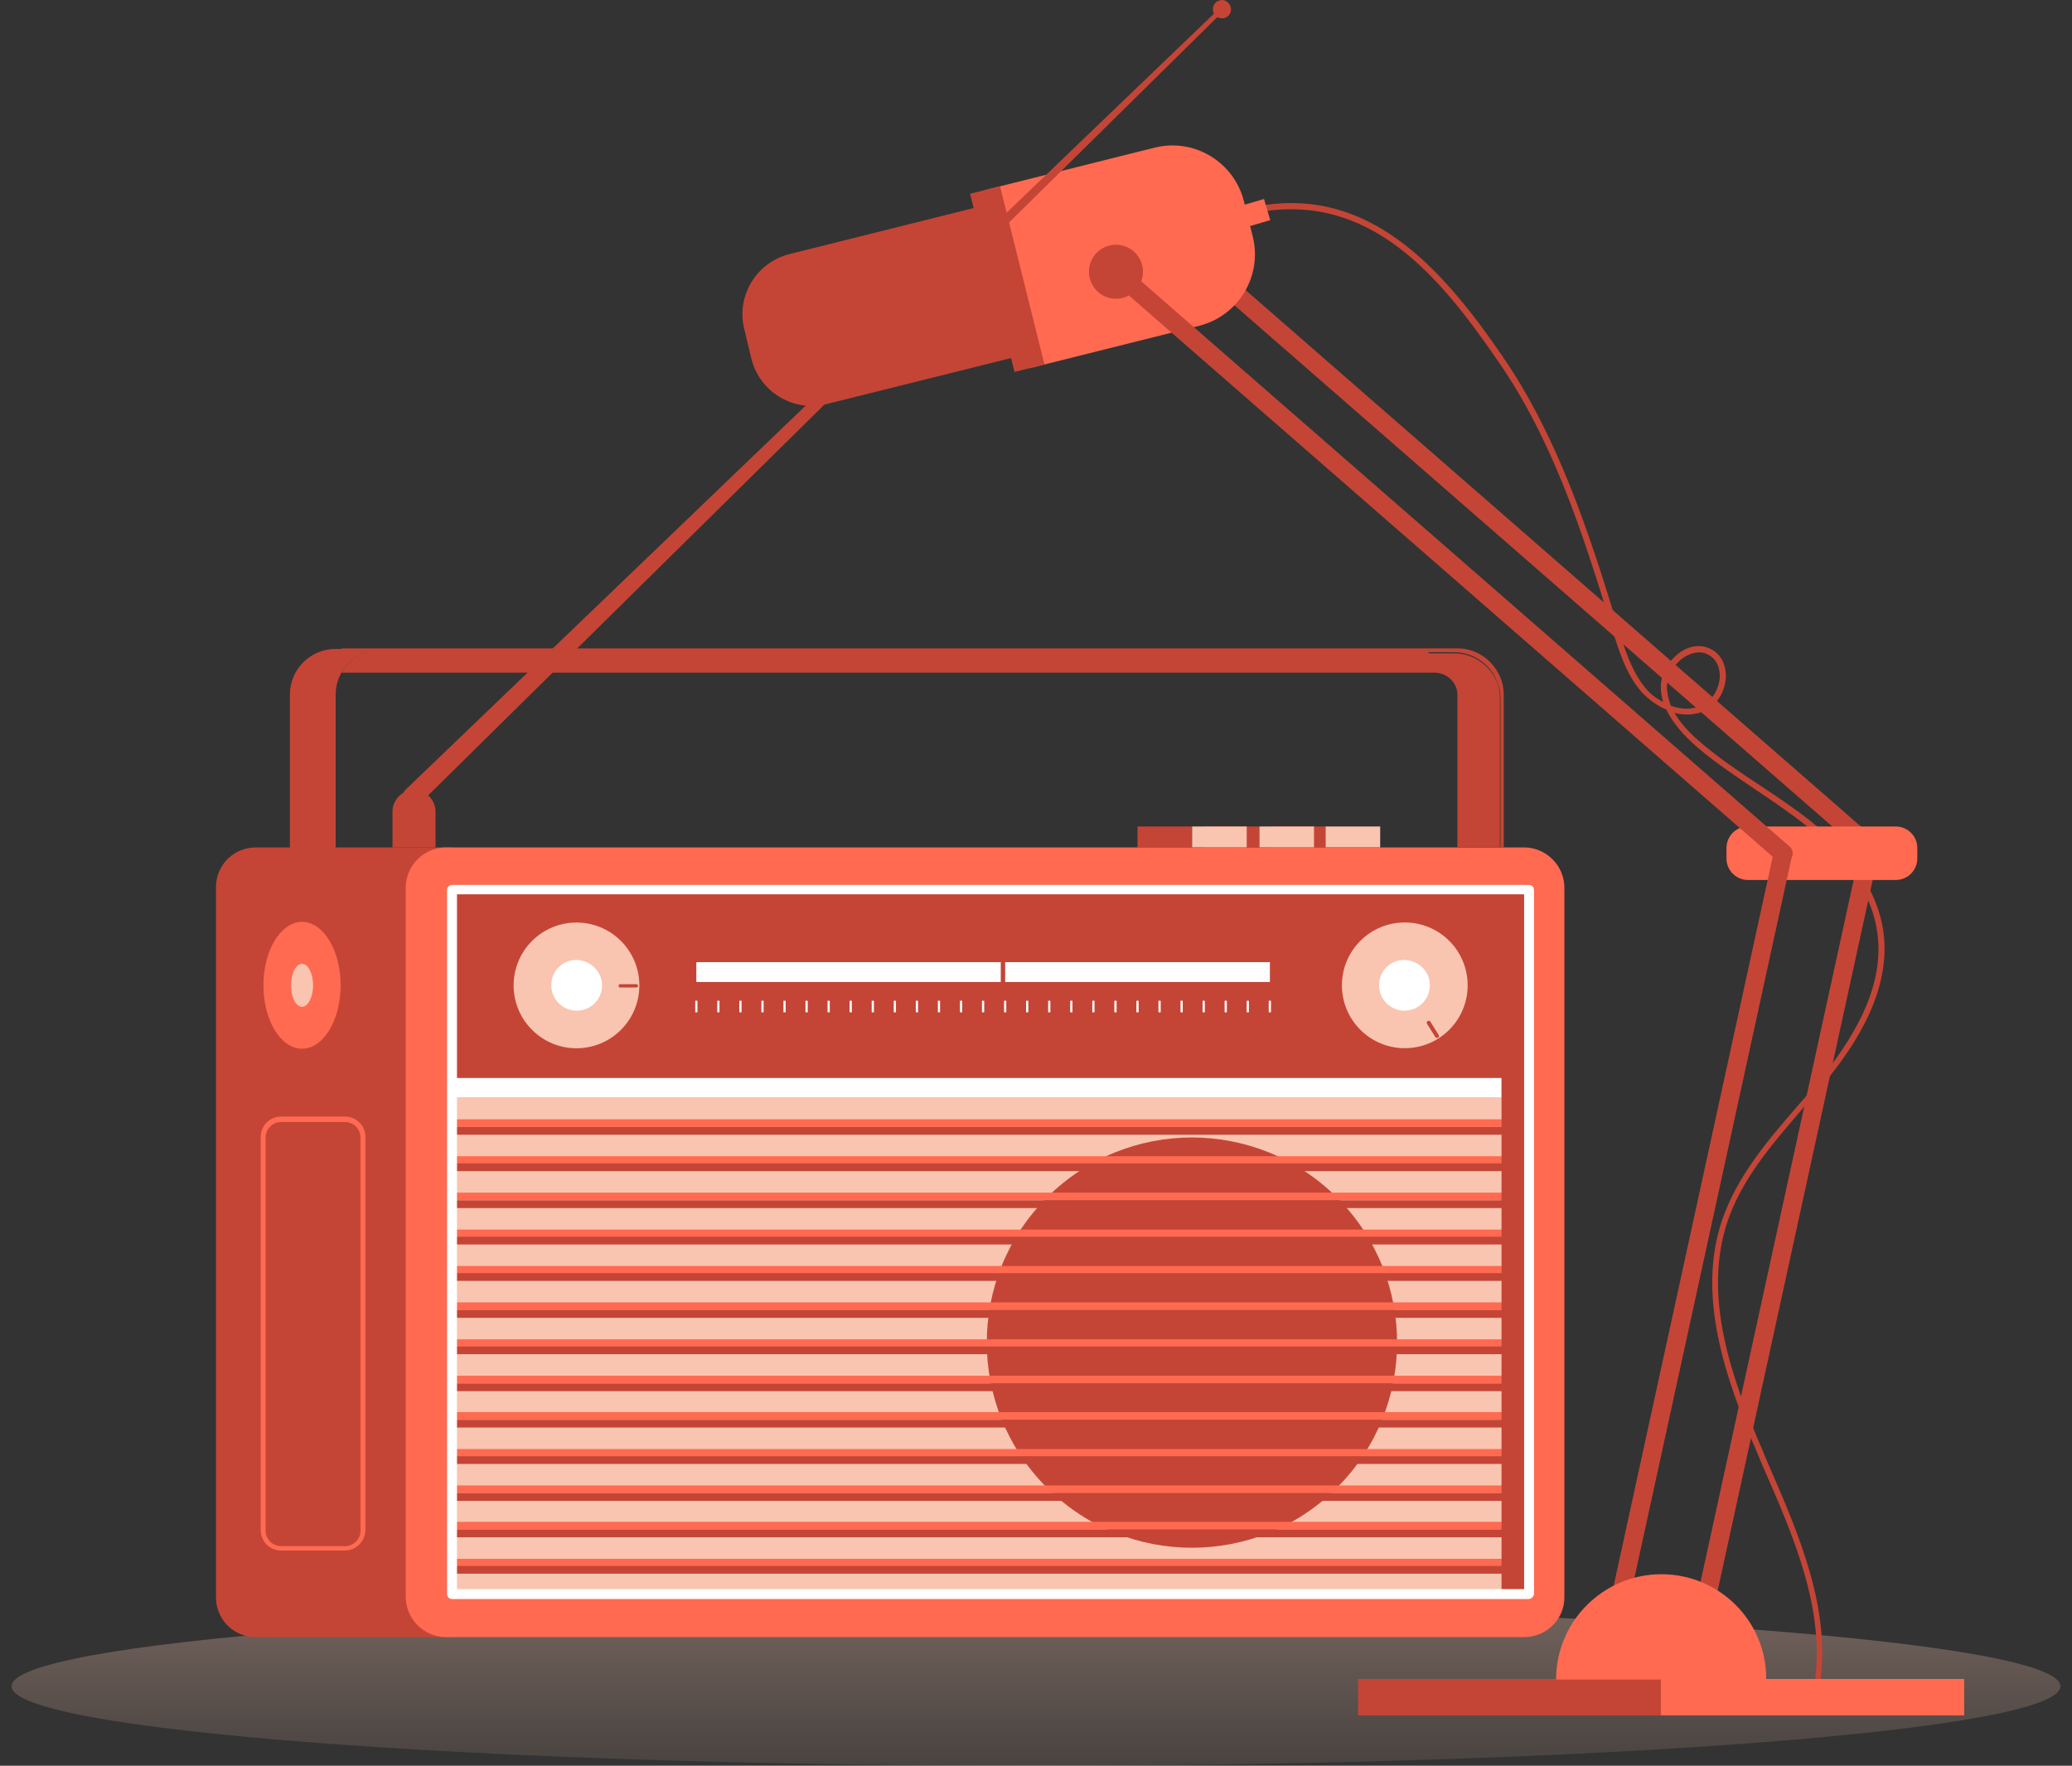 <svg width="176" height="150" viewBox="0 0 176 150" fill="none" xmlns="http://www.w3.org/2000/svg">
<rect x="0" y="0" width="176" height="150" fill="#333333" stroke="none"/>
<path d="M88 150C136.059 150 175.019 146.977 175.019 143.249C175.019 139.52 136.059 136.497 88 136.497C39.94 136.497 0.98 139.52 0.98 143.249C0.98 146.977 39.94 150 88 150Z" fill="url(#paint0_linear_640_1918)"/>
<path d="M154.378 143.522C154.332 143.522 154.332 143.522 154.378 143.522C154.191 143.475 154.097 143.381 154.097 143.241C155.128 136.823 152.364 130.546 149.694 124.456L149.366 123.66C146.509 117.054 144.119 110.075 146.274 103.657C147.539 99.956 150.116 96.911 152.645 94.007C153.254 93.304 153.863 92.602 154.472 91.852C158.407 87.074 160.047 82.905 159.438 79.064C158.969 75.925 156.908 72.927 153.395 70.116C152.036 69.039 150.584 68.055 149.179 67.118C147.539 65.994 145.806 64.87 144.26 63.558C142.948 62.434 142.058 61.356 141.543 60.279C140.747 59.951 139.997 59.389 139.435 58.78C138.123 57.281 137.514 55.266 136.952 53.486C134.329 44.867 131.799 37.184 127.115 30.486C122.337 23.553 116.434 16.338 106.925 18.025C106.784 18.072 106.644 17.978 106.644 17.791C106.597 17.65 106.691 17.51 106.878 17.51C116.2 15.823 122.384 22.616 127.583 30.204C132.268 36.997 134.938 45.054 137.468 53.393C138.03 55.219 138.592 57.047 139.81 58.499C140.185 58.967 140.7 59.342 141.262 59.623C141.168 59.248 141.075 58.827 141.075 58.452C141.028 57.234 141.777 56.016 142.855 55.313C143.698 54.798 144.635 54.751 145.384 55.173C146.181 55.594 146.602 56.438 146.602 57.468C146.555 58.686 145.9 59.81 144.916 60.326C144.073 60.747 143.136 60.794 142.246 60.56C142.714 61.403 143.51 62.293 144.588 63.183C146.134 64.495 147.82 65.619 149.46 66.697C150.865 67.633 152.364 68.617 153.723 69.695C157.33 72.552 159.438 75.691 159.953 78.97C160.562 82.952 158.922 87.261 154.847 92.133C154.238 92.836 153.629 93.585 153.02 94.288C150.537 97.192 147.961 100.144 146.743 103.751C144.635 110.028 146.977 116.914 149.788 123.378L150.116 124.175C152.786 130.311 155.596 136.682 154.566 143.241C154.613 143.428 154.472 143.522 154.378 143.522ZM141.918 59.951C142.808 60.279 143.792 60.326 144.682 59.857C145.478 59.436 146.04 58.499 146.087 57.468C146.087 56.625 145.759 55.969 145.15 55.641C144.354 55.173 143.557 55.547 143.136 55.782C142.199 56.344 141.59 57.421 141.59 58.452C141.637 58.967 141.73 59.436 141.918 59.951Z" fill="#C44536"/>
<path d="M159.484 73.302C159.297 73.302 159.11 73.255 158.969 73.114L102.287 23.693C101.959 23.412 101.912 22.897 102.193 22.569C102.474 22.241 102.99 22.194 103.318 22.475L160 71.896C160.327 72.177 160.374 72.693 160.093 73.02C159.906 73.208 159.672 73.302 159.484 73.302Z" fill="#C44536"/>
<path d="M143.137 144.974C143.09 144.974 143.043 144.974 142.949 144.974C142.528 144.88 142.247 144.458 142.34 144.037L157.986 72.318C158.08 71.896 158.502 71.615 158.923 71.709C159.345 71.802 159.626 72.224 159.532 72.646L143.886 144.365C143.792 144.74 143.465 144.974 143.137 144.974Z" fill="#C44536"/>
<path d="M86.36 16.76L89.546 29.502L70.199 34.327C67.388 35.029 64.531 33.296 63.828 30.485L63.219 27.956C62.516 25.145 64.249 22.288 67.06 21.585L86.36 16.76Z" fill="#C44536"/>
<path d="M87.437 31.282L83.643 16.151L98.071 12.544C101.444 11.701 104.816 13.762 105.66 17.088L106.409 20.086C107.252 23.459 105.191 26.832 101.865 27.675L87.437 31.282Z" fill="#FF6A51"/>
<path d="M84.946 15.825L82.4 16.459L86.174 31.596L88.719 30.961L84.946 15.825Z" fill="#C44536"/>
<path d="M107.368 16.903L105.57 17.431L106.099 19.229L107.896 18.7L107.368 16.903Z" fill="#FF6A51"/>
<path d="M161.032 74.754H148.477C147.494 74.754 146.65 73.957 146.65 72.927V72.037C146.65 71.053 147.447 70.21 148.477 70.21H161.032C162.015 70.21 162.859 71.006 162.859 72.037V72.927C162.859 73.957 162.015 74.754 161.032 74.754Z" fill="#FF6A51"/>
<path d="M97.087 23.084C97.087 24.349 96.056 25.38 94.791 25.38C93.527 25.38 92.496 24.349 92.496 23.084C92.496 21.819 93.527 20.789 94.791 20.789C96.056 20.789 97.087 21.819 97.087 23.084Z" fill="#C44536"/>
<path d="M151.476 73.302C151.288 73.302 151.101 73.255 150.96 73.114L94.278 23.693C93.95 23.412 93.903 22.897 94.185 22.569C94.466 22.241 94.981 22.194 95.309 22.475L151.991 71.896C152.319 72.177 152.366 72.693 152.084 73.02C151.897 73.208 151.663 73.302 151.476 73.302Z" fill="#C44536"/>
<path d="M135.83 144.974C135.783 144.974 135.736 144.974 135.643 144.974C135.221 144.88 134.94 144.458 135.034 144.037L150.68 72.318C150.773 71.896 151.195 71.615 151.617 71.709C152.038 71.802 152.319 72.224 152.226 72.646L136.58 144.365C136.486 144.74 136.158 144.974 135.83 144.974Z" fill="#C44536"/>
<path d="M141.124 142.632H115.359V145.723H141.124V142.632Z" fill="#C44536"/>
<path d="M166.843 142.631H141.078V145.723H166.843V142.631Z" fill="#FF6A51"/>
<path d="M141.124 133.731C136.205 133.731 132.177 137.713 132.177 142.678H150.025C150.071 137.713 146.043 133.731 141.124 133.731Z" fill="#FF6A51"/>
<path d="M112.598 70.21H107.96V71.99H112.598V70.21Z" fill="#C44536"/>
<path d="M117.235 70.21H112.598V71.99H117.235V70.21Z" fill="#F9C5B0"/>
<path d="M106.977 70.21H102.34V71.99H106.977V70.21Z" fill="#C44536"/>
<path d="M111.615 70.21H106.978V71.99H111.615V70.21Z" fill="#F9C5B0"/>
<path d="M101.26 70.21H96.622V71.99H101.26V70.21Z" fill="#C44536"/>
<path d="M105.898 70.21H101.261V71.99H105.898V70.21Z" fill="#F9C5B0"/>
<path d="M34.417 67.118L103.606 0.692C103.7 0.599 103.794 0.599 103.887 0.692C103.981 0.786 103.981 0.88 103.887 0.973L35.588 68.336C35.26 68.664 34.745 68.664 34.417 68.336C34.089 68.008 34.089 67.446 34.417 67.118C34.417 67.165 34.417 67.118 34.417 67.118Z" fill="#C44536"/>
<path d="M104.543 0.599C104.637 1.02 104.402 1.442 103.981 1.536C103.559 1.629 103.138 1.395 103.044 0.973C102.95 0.552 103.184 0.13 103.606 0.037C103.981 -0.104 104.402 0.177 104.543 0.599Z" fill="#C44536"/>
<path d="M36.992 71.99H33.338V68.945C33.338 67.961 34.134 67.118 35.165 67.118C36.149 67.118 36.992 67.914 36.992 68.945V71.99Z" fill="#C44536"/>
<path d="M38.395 139.071H21.718C19.845 139.071 18.346 137.572 18.346 135.698V75.363C18.346 73.489 19.845 71.99 21.718 71.99H38.395V139.071Z" fill="#C44536"/>
<path d="M29.308 131.717H23.874C22.937 131.717 22.141 130.967 22.141 129.983V96.583C22.141 95.646 22.89 94.85 23.874 94.85H29.308C30.245 94.85 31.041 95.6 31.041 96.583V129.983C31.041 130.92 30.245 131.717 29.308 131.717ZM23.874 95.319C23.171 95.319 22.562 95.881 22.562 96.63V130.03C22.562 130.733 23.124 131.342 23.874 131.342H29.308C30.011 131.342 30.619 130.78 30.619 130.03V96.63C30.619 95.927 30.057 95.319 29.308 95.319H23.874Z" fill="#FF6A51"/>
<path d="M129.463 139.071H37.882C36.008 139.071 34.462 137.525 34.462 135.652V75.409C34.462 73.536 36.008 71.99 37.882 71.99H129.463C131.337 71.99 132.882 73.536 132.882 75.409V135.605C132.929 137.525 131.383 139.071 129.463 139.071Z" fill="#FF6A51"/>
<path d="M129.884 85.903H38.397V135.464H129.884V85.903Z" fill="#F9C5B0"/>
<path d="M127.542 91.571H38.397V93.21H127.542V91.571Z" fill="white"/>
<path d="M129.883 75.597H38.395V91.571H129.883V75.597Z" fill="#C44536"/>
<path d="M52.358 83.701C52.358 81.453 50.953 79.532 48.986 78.736V78.361H47.018C44.067 78.361 41.678 80.75 41.678 83.701C41.678 86.652 44.067 89.041 47.018 89.041H48.986V88.666C50.953 87.917 52.358 85.996 52.358 83.701Z" fill="#C44536"/>
<path d="M52.744 87.486C54.83 85.401 54.83 82.02 52.744 79.934C50.659 77.849 47.278 77.849 45.192 79.934C43.107 82.02 43.107 85.401 45.192 87.486C47.278 89.572 50.659 89.572 52.744 87.486Z" fill="#F9C5B0"/>
<path d="M51.14 83.701C51.14 84.872 50.203 85.856 48.985 85.856C47.814 85.856 46.83 84.919 46.83 83.701C46.83 82.483 47.767 81.546 48.985 81.546C50.156 81.593 51.14 82.53 51.14 83.701Z" fill="white"/>
<path d="M54.044 83.888H52.685C52.592 83.888 52.545 83.841 52.545 83.748C52.545 83.654 52.592 83.607 52.685 83.607H54.044C54.138 83.607 54.184 83.654 54.184 83.748C54.231 83.795 54.138 83.888 54.044 83.888Z" fill="#C44536"/>
<path d="M122.719 83.701C122.719 81.452 121.313 79.532 119.346 78.735V78.361H117.378C114.427 78.361 112.038 80.75 112.038 83.701C112.038 86.652 114.427 89.041 117.378 89.041H119.346V88.666C121.313 87.917 122.719 85.996 122.719 83.701Z" fill="#C44536"/>
<path d="M123.102 87.48C125.187 85.394 125.187 82.013 123.102 79.927C121.016 77.842 117.635 77.842 115.55 79.927C113.464 82.013 113.464 85.394 115.55 87.48C117.635 89.565 121.016 89.565 123.102 87.48Z" fill="#F9C5B0"/>
<path d="M121.453 83.701C121.453 84.872 120.516 85.856 119.298 85.856C118.127 85.856 117.144 84.919 117.144 83.701C117.144 82.483 118.08 81.546 119.298 81.546C120.516 81.593 121.453 82.53 121.453 83.701Z" fill="white"/>
<path d="M121.922 88.104L121.219 86.98C121.172 86.886 121.172 86.793 121.266 86.746C121.36 86.699 121.453 86.699 121.5 86.793L122.203 87.917C122.25 88.011 122.25 88.104 122.156 88.151C122.062 88.198 121.969 88.151 121.922 88.104Z" fill="#C44536"/>
<path d="M59.242 85.013H59.055V85.996H59.242V85.013Z" fill="white"/>
<path d="M61.114 85.013H60.927V85.996H61.114V85.013Z" fill="white"/>
<path d="M62.988 85.013H62.801V85.996H62.988V85.013Z" fill="white"/>
<path d="M64.861 85.013H64.674V85.996H64.861V85.013Z" fill="white"/>
<path d="M66.735 85.013H66.548V85.996H66.735V85.013Z" fill="white"/>
<path d="M68.608 85.013H68.421V85.996H68.608V85.013Z" fill="white"/>
<path d="M70.482 85.013H70.295V85.996H70.482V85.013Z" fill="white"/>
<path d="M72.355 85.013H72.168V85.996H72.355V85.013Z" fill="white"/>
<path d="M74.232 85.013H74.045V85.996H74.232V85.013Z" fill="white"/>
<path d="M76.105 85.013H75.918V85.996H76.105V85.013Z" fill="white"/>
<path d="M77.979 85.013H77.792V85.996H77.979V85.013Z" fill="white"/>
<path d="M79.851 85.013H79.664V85.996H79.851V85.013Z" fill="white"/>
<path d="M81.725 85.013H81.538V85.996H81.725V85.013Z" fill="white"/>
<path d="M83.6 85.013H83.412V85.996H83.6V85.013Z" fill="white"/>
<path d="M85.474 85.013H85.286V85.996H85.474V85.013Z" fill="white"/>
<path d="M87.346 85.013H87.158V85.996H87.346V85.013Z" fill="white"/>
<path d="M89.22 85.013H89.032V85.996H89.22V85.013Z" fill="white"/>
<path d="M91.094 85.013H90.906V85.996H91.094V85.013Z" fill="white"/>
<path d="M92.969 85.013H92.781V85.996H92.969V85.013Z" fill="white"/>
<path d="M94.844 85.013H94.656V85.996H94.844V85.013Z" fill="white"/>
<path d="M96.717 85.013H96.529V85.996H96.717V85.013Z" fill="white"/>
<path d="M98.59 85.013H98.402V85.996H98.59V85.013Z" fill="white"/>
<path d="M100.464 85.013H100.276V85.996H100.464V85.013Z" fill="white"/>
<path d="M102.338 85.013H102.15V85.996H102.338V85.013Z" fill="white"/>
<path d="M104.211 85.013H104.023V85.996H104.211V85.013Z" fill="white"/>
<path d="M106.084 85.013H105.896V85.996H106.084V85.013Z" fill="white"/>
<path d="M107.957 85.013H107.77V85.996H107.957V85.013Z" fill="white"/>
<path d="M107.867 81.734H59.148V83.42H107.867V81.734Z" fill="white"/>
<path d="M85.194 83.748C85.1 83.748 85.007 83.654 85.007 83.561V81.687C85.007 81.593 85.1 81.499 85.194 81.499C85.288 81.499 85.382 81.593 85.382 81.687V83.561C85.382 83.654 85.288 83.748 85.194 83.748Z" fill="#C44536"/>
<path d="M113.568 126.378C120.373 119.573 120.373 108.54 113.568 101.734C106.762 94.929 95.729 94.929 88.924 101.734C82.118 108.54 82.118 119.573 88.924 126.378C95.729 133.184 106.762 133.184 113.568 126.378Z" fill="#C44536"/>
<path d="M129.883 95.084H38.395V95.74H129.883V95.084Z" fill="#FF6A51"/>
<path d="M129.883 95.74H38.395V96.396H129.883V95.74Z" fill="#C44536"/>
<path d="M129.883 98.223H38.395V98.879H129.883V98.223Z" fill="#FF6A51"/>
<path d="M129.883 98.832H38.395V99.488H129.883V98.832Z" fill="#C44536"/>
<path d="M129.883 101.315H38.395V101.97H129.883V101.315Z" fill="#FF6A51"/>
<path d="M129.883 101.97H38.395V102.626H129.883V101.97Z" fill="#C44536"/>
<path d="M129.883 104.453H38.395V105.109H129.883V104.453Z" fill="#FF6A51"/>
<path d="M129.883 105.062H38.395V105.718H129.883V105.062Z" fill="#C44536"/>
<path d="M129.883 107.545H38.395V108.201H129.883V107.545Z" fill="#FF6A51"/>
<path d="M129.883 108.154H38.395V108.81H129.883V108.154Z" fill="#C44536"/>
<path d="M129.883 110.637H38.395V111.293H129.883V110.637Z" fill="#FF6A51"/>
<path d="M129.883 111.293H38.395V111.948H129.883V111.293Z" fill="#C44536"/>
<path d="M129.883 113.775H38.395V114.431H129.883V113.775Z" fill="#FF6A51"/>
<path d="M129.883 114.384H38.395V115.04H129.883V114.384Z" fill="#C44536"/>
<path d="M129.883 116.867H38.395V117.523H129.883V116.867Z" fill="#FF6A51"/>
<path d="M129.883 117.523H38.395V118.179H129.883V117.523Z" fill="#C44536"/>
<path d="M129.883 119.959H38.395V120.615H129.883V119.959Z" fill="#FF6A51"/>
<path d="M129.883 120.615H38.395V121.27H129.883V120.615Z" fill="#C44536"/>
<path d="M129.883 123.097H38.395V123.753H129.883V123.097Z" fill="#FF6A51"/>
<path d="M129.883 123.706H38.395V124.362H129.883V123.706Z" fill="#C44536"/>
<path d="M129.883 126.189H38.395V126.845H129.883V126.189Z" fill="#FF6A51"/>
<path d="M129.883 126.845H38.395V127.501H129.883V126.845Z" fill="#C44536"/>
<path d="M129.883 129.281H38.395V129.937H129.883V129.281Z" fill="#FF6A51"/>
<path d="M129.883 129.937H38.395V130.593H129.883V129.937Z" fill="#C44536"/>
<path d="M129.883 132.419H38.395V133.075H129.883V132.419Z" fill="#FF6A51"/>
<path d="M129.883 133.028H38.395V133.684H129.883V133.028Z" fill="#C44536"/>
<path d="M129.885 75.597H127.543V135.417H129.885V75.597Z" fill="#C44536"/>
<path d="M129.836 135.839H38.395C38.161 135.839 37.974 135.652 37.974 135.417V75.597C37.974 75.363 38.161 75.175 38.395 75.175H129.883C130.117 75.175 130.304 75.363 130.304 75.597V135.417C130.257 135.652 130.07 135.839 129.836 135.839ZM38.817 134.996H129.461V75.972H38.817V134.996Z" fill="white"/>
<path d="M127.403 59.342V71.99H123.796V59.014C123.796 57.983 122.906 57.14 121.828 57.14H29.029C29.217 56.812 29.404 56.531 29.638 56.297C30.294 55.594 31.184 55.173 32.168 55.173H119.908C120.47 55.173 120.985 55.266 121.454 55.501H123.515C124.827 55.501 125.998 56.156 126.747 57.187C126.794 57.281 126.888 57.374 126.935 57.515C127.262 57.983 127.403 58.639 127.403 59.342Z" fill="#C44536"/>
<path d="M127.216 57.093C126.56 55.922 125.295 55.079 123.796 55.079H123.234H29.029V55.407H121.454H123.515C124.826 55.407 125.998 56.063 126.747 57.093C126.794 57.187 126.888 57.281 126.935 57.421C127.262 57.983 127.45 58.639 127.45 59.342V71.99H127.731V59.014C127.731 58.311 127.543 57.655 127.216 57.093Z" fill="#C44536"/>
<path d="M32.448 55.126C31.371 55.126 30.387 55.547 29.684 56.25C29.45 56.484 29.216 56.812 29.028 57.093C28.701 57.655 28.513 58.311 28.513 59.014V83.279H24.625V59.014C24.625 56.859 26.358 55.126 28.513 55.126H32.448Z" fill="#C44536"/>
<path d="M27.483 78.361H25.656V79.251C24.766 80.234 24.204 81.874 24.204 83.701C24.204 85.528 24.766 87.214 25.656 88.151V89.041H27.483C29.31 89.041 30.762 86.652 30.762 83.654C30.762 80.75 29.31 78.361 27.483 78.361Z" fill="#C44536"/>
<path d="M25.655 89.088C27.466 89.088 28.934 86.676 28.934 83.701C28.934 80.726 27.466 78.314 25.655 78.314C23.844 78.314 22.376 80.726 22.376 83.701C22.376 86.676 23.844 89.088 25.655 89.088Z" fill="#FF6A51"/>
<path d="M26.595 83.701C26.595 84.685 26.173 85.528 25.658 85.528C25.142 85.528 24.721 84.731 24.721 83.701C24.721 82.67 25.142 81.874 25.658 81.874C26.173 81.874 26.595 82.717 26.595 83.701Z" fill="#F9C5B0"/>
<defs>
<linearGradient id="paint0_linear_640_1918" x1="87.882" y1="93.997" x2="87.882" y2="156.897" gradientUnits="userSpaceOnUse">
<stop stop-color="#F9C5B0"/>
<stop offset="1" stop-color="#F9C5B0" stop-opacity="0"/>
</linearGradient>
</defs>
</svg>
